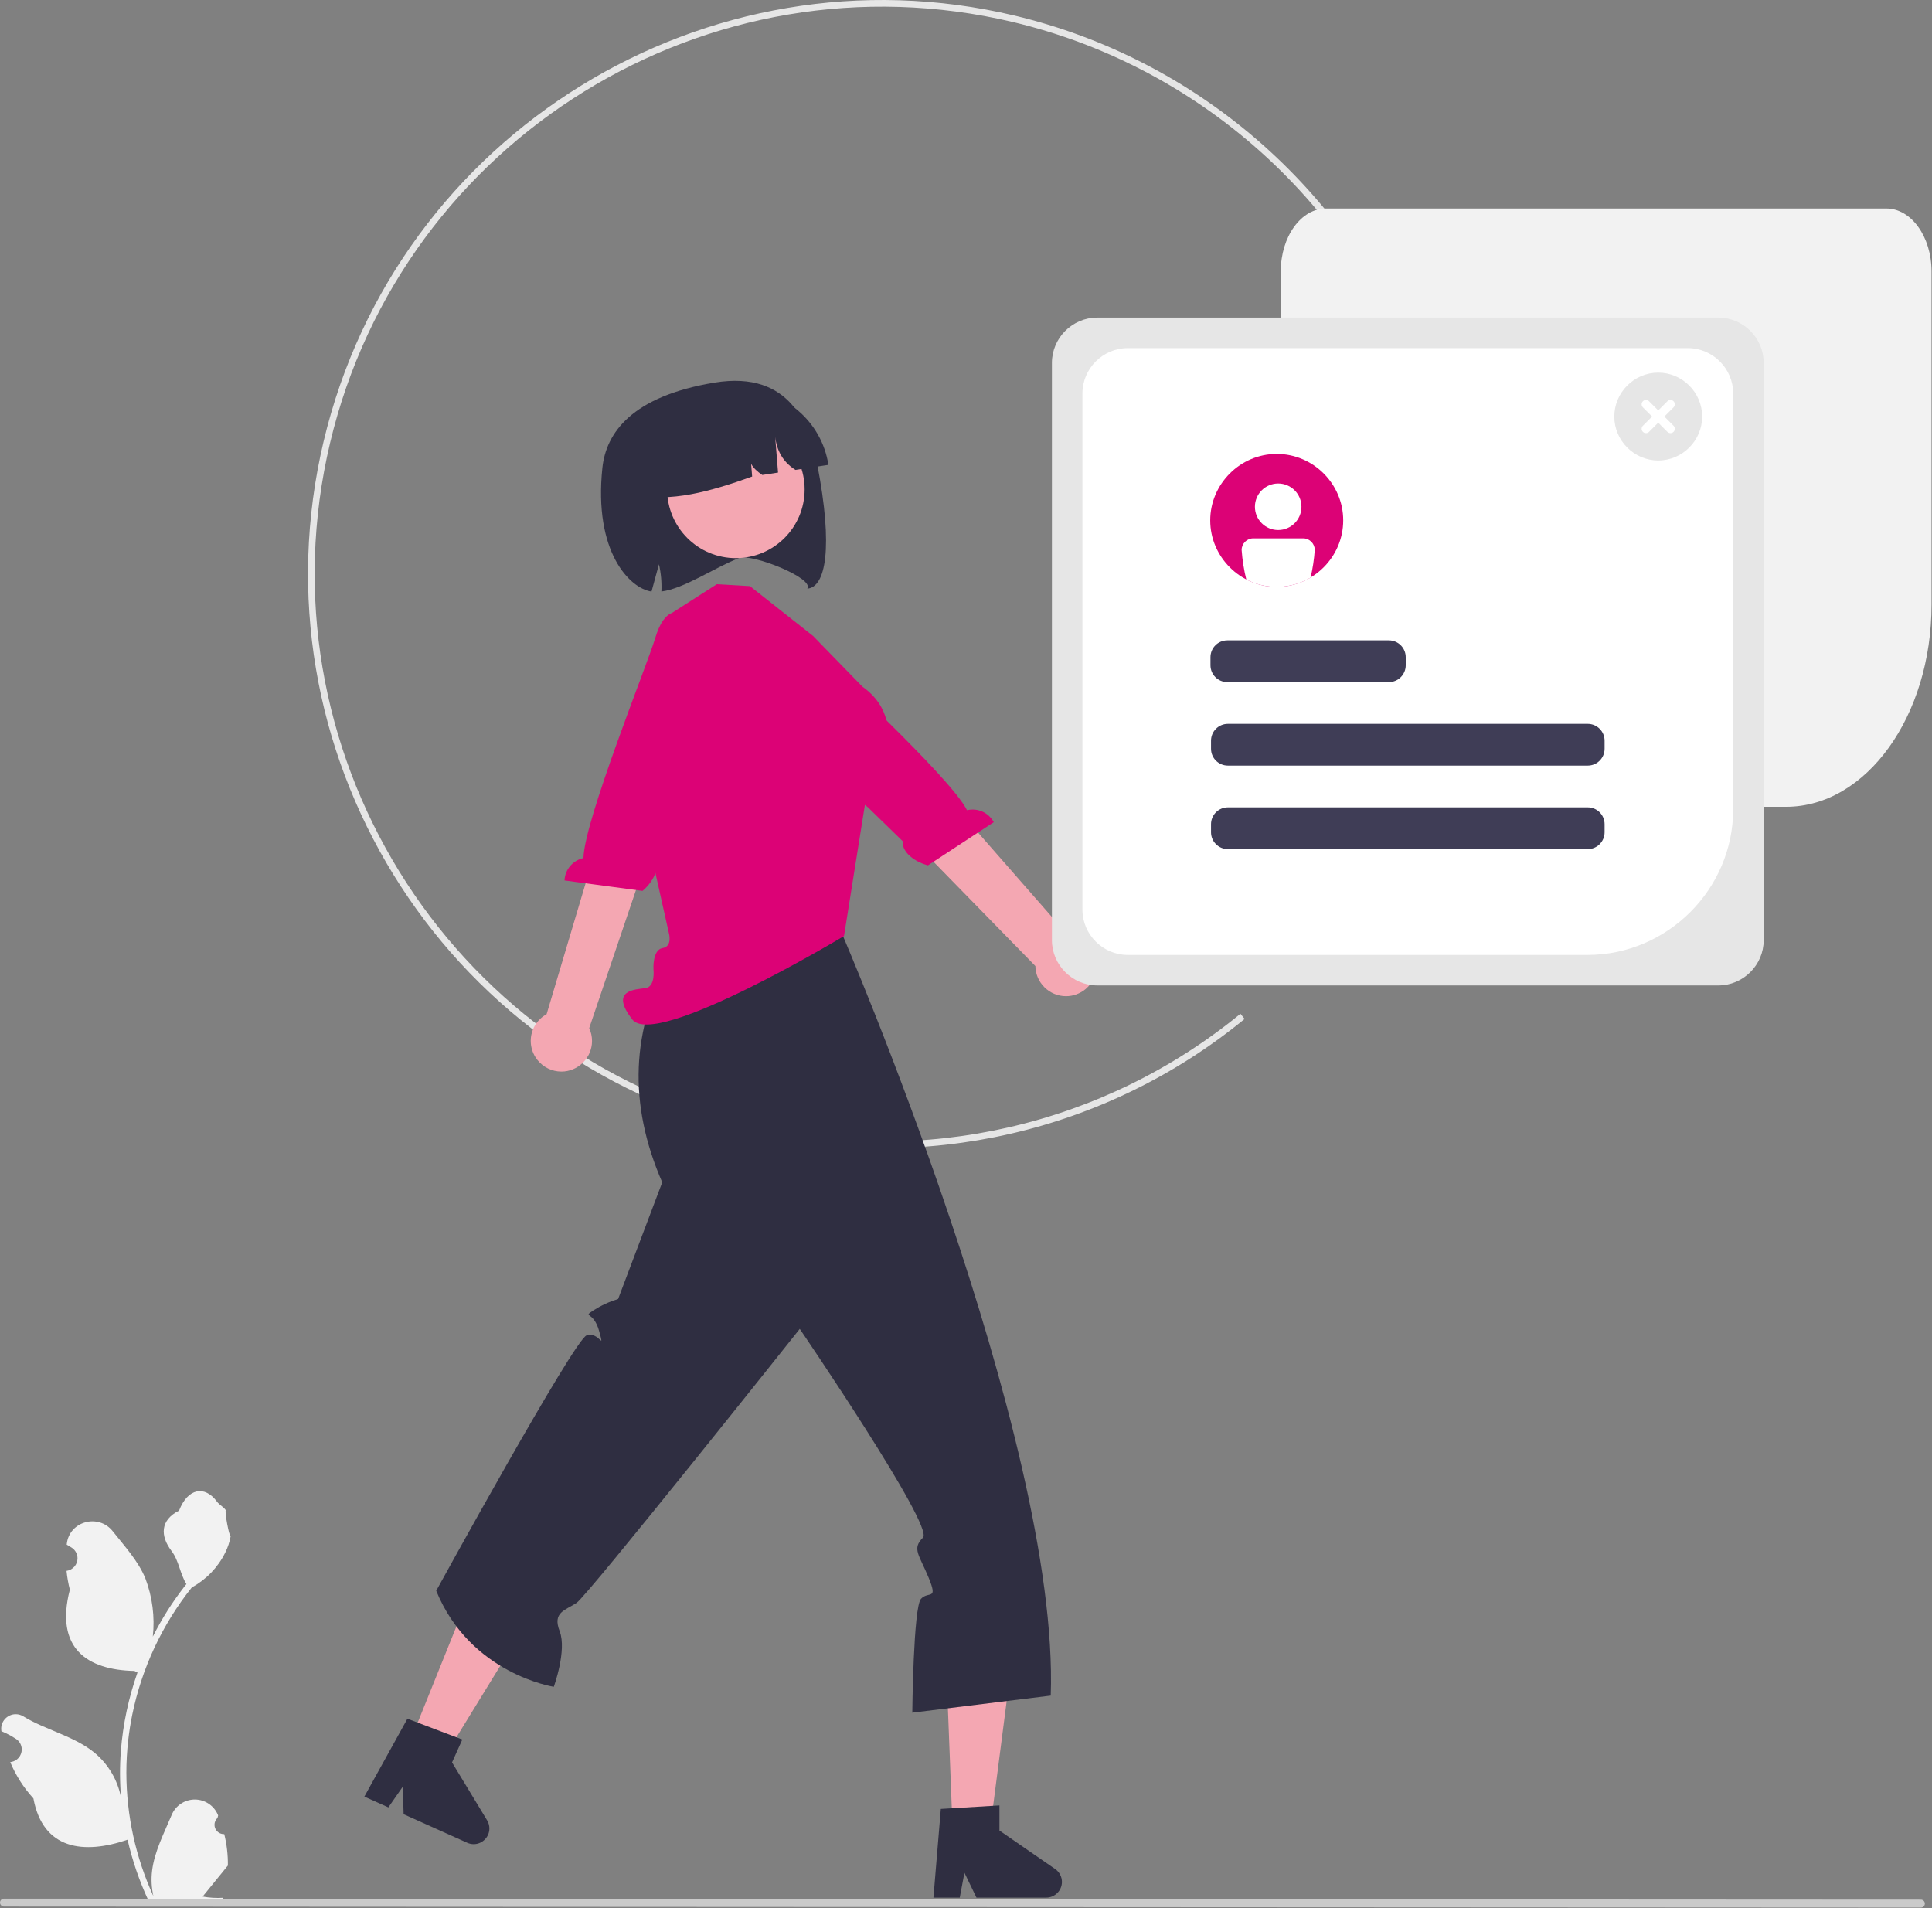 <?xml version="1.0" encoding="UTF-8" standalone="no"?><!DOCTYPE svg PUBLIC "-//W3C//DTD SVG 1.1//EN" "http://www.w3.org/Graphics/SVG/1.1/DTD/svg11.dtd"><svg width="100%" height="100%" viewBox="0 0 2422 2392" version="1.1" xmlns="http://www.w3.org/2000/svg" xmlns:xlink="http://www.w3.org/1999/xlink" xml:space="preserve" xmlns:serif="http://www.serif.com/" style="fill-rule:evenodd;clip-rule:evenodd;stroke-linejoin:round;stroke-miterlimit:2;"><rect x="0" y="0" width="2422" height="2392" fill="#808080" stroke="none"/><path d="M939.43,1419.62c-385.997,-91.703 -625.422,-480.338 -533.719,-866.335c91.703,-385.998 480.338,-625.422 866.335,-533.719c227.335,54.256 414.653,215.781 501.753,432.664l-7.735,3.106c-86.089,-214.375 -271.239,-374.034 -495.944,-427.663c-381.523,-90.639 -765.661,146.014 -856.301,527.538c-90.64,381.523 146.013,765.661 527.537,856.301c215.13,51.851 442.582,-0.258 613.682,-140.594l5.258,6.46c-173.102,141.982 -403.217,194.702 -620.866,142.242Z" style="fill:#e6e6e6;fill-rule:nonzero;"/><path d="M2239.02,1011.44l-576.706,-0c-31.266,-0 -56.704,-35.342 -56.704,-78.778l-0,-592.509c-0,-43.437 25.439,-78.779 56.704,-78.779l702.394,0c31.265,0 56.704,35.342 56.704,78.779l-0,417.893c-0,139.723 -81.82,253.394 -182.392,253.394Z" style="fill:#f2f2f2;fill-rule:nonzero;"/><path d="M1194.45,2299.28l45.992,0l44.695,-345.912l-104.166,-0l13.479,345.912Z" style="fill:#f4a7b2;fill-rule:nonzero;"/><path d="M1179.44,2267.78l73.475,-4.386l-0,31.48l69.854,48.244c5.312,3.668 8.491,9.726 8.491,16.182c0,10.787 -8.876,19.663 -19.663,19.663c-0,-0 -87.476,-0 -87.476,-0l-15.077,-31.138l-5.887,31.138l-32.982,-0l9.265,-111.183Z" style="fill:#2f2e41;fill-rule:nonzero;"/><path d="M511.546,2189.57l41.958,18.829l182.404,-297.296l-95.033,-42.646l-129.329,321.113Z" style="fill:#f4a7b2;fill-rule:nonzero;"/><path d="M510.749,2154.69l68.829,26.082l-12.888,28.72l43.978,72.616c1.862,3.072 2.846,6.596 2.846,10.188c-0,10.787 -8.876,19.664 -19.664,19.664c-2.775,-0 -5.519,-0.588 -8.051,-1.725l-79.807,-35.814l-1.007,-34.582l-18.12,25.998l-30.09,-13.503l53.974,-97.644Z" style="fill:#2f2e41;fill-rule:nonzero;"/><path d="M842.444,1198.61l212.734,-28.844c0,0 273.486,632.496 262.036,955.938l-173.549,21.41c0,-0 1.321,-132.63 10.949,-142.777c9.627,-10.146 21.504,2.759 9.627,-26.259c-11.877,-29.019 -21.406,-36.35 -7.14,-50.499c14.266,-14.15 -154.509,-261.616 -154.509,-261.616c0,0 -265.569,334.028 -279.821,343.53c-14.252,9.501 -30.445,11.596 -21.161,35.49c9.285,23.893 -7.351,69.676 -7.351,69.676c0,-0 -104.658,-15.875 -147.414,-120.39c0,0 172.891,-314.965 188.585,-320.193c15.694,-5.227 22.82,20.901 15.694,-5.227c-7.126,-26.129 -21.378,-16.628 -7.126,-26.129c9.6,-6.128 19.988,-10.922 30.879,-14.252l55.301,-146.202c-42.633,-97.787 -39.905,-192.434 12.266,-283.656Z" style="fill:#2f2e41;fill-rule:nonzero;"/><path d="M840.404,1031.25l7.809,72.421l-4.596,94.97l210.354,-24.991l19.767,-142.4l-25.184,0.246l-208.15,-0.246Z" style="fill:#ffb6b6;fill-rule:nonzero;"/><path d="M1019.33,797.319l-79.167,-62.5l-41.557,-2.416l-61.664,39.503l-15.099,77.031l-35.71,86.742l52.377,234.091c-0,0 4.912,16.798 -7.961,18.816c-12.873,2.018 -11.329,26.778 -11.329,26.778c0,0 2.621,21.46 -9.879,23.35c-12.5,1.889 -45.831,1.89 -16.664,39.39c29.166,37.5 265.392,-104.627 265.392,-104.627l27.971,-175.514c-0,0 64.98,-87.276 -4.999,-137.26l-61.711,-63.384Z" style="fill:#dc0276;fill-rule:nonzero;"/><path d="M673.732,1328.81c-5.424,-6.768 -8.381,-15.187 -8.381,-23.861c0,-13.948 7.648,-26.827 19.895,-33.502l99.58,-334.187l62.266,31.349l-108.444,320.314c2.331,5.044 3.538,10.535 3.538,16.091c0,21.046 -17.318,38.363 -38.363,38.363c-11.722,0 -22.82,-5.372 -30.091,-14.567l0,0Z" style="fill:#f4a7b2;fill-rule:nonzero;"/><path d="M851.245,768.814c-0,0 -17.8,-9.46 -29.975,31.475c-9.746,32.771 -88.836,227.971 -89.844,275.429c-13.346,2.828 -23.157,14.427 -23.734,28.056l97.786,13.104c17.088,-14.412 21.571,-33.877 14.959,-39.655l21.232,-57.988l88.577,-184.497l-66.014,-59.314l-12.987,-6.61Z" style="fill:#dc0276;fill-rule:nonzero;"/><path d="M1373.75,1218.97c0.659,-2.832 0.991,-5.731 0.991,-8.638c0,-20.187 -16.02,-37.059 -36.179,-38.105l-228.433,-260.889l-48.457,57.82l236.297,241.919c0.299,20.836 17.522,37.813 38.359,37.813c17.871,-0 33.489,-12.487 37.422,-29.92Z" style="fill:#f4a7b2;fill-rule:nonzero;"/><path d="M971.526,790.8c-0,0 11.958,-16.226 40.637,15.418c22.96,25.333 178.685,167.136 200.117,209.491c13.256,-3.221 27.119,2.994 33.533,15.033l-82.504,54.103c-21.639,-5.606 -34.099,-21.218 -30.636,-29.286l-44.22,-43.104l-159.651,-128.05l33.871,-82.029l8.853,-11.576Z" style="fill:#dc0276;fill-rule:nonzero;"/><path d="M1012.05,737.937c9.166,-13.167 -70.042,-44.292 -85.375,-38.375c-31.459,12.208 -68.625,38.291 -97.542,42c0.554,-11.475 -0.47,-22.971 -3.042,-34.167c-3.125,11.375 -6.208,22.792 -9.333,34.208c-27.292,-3.875 -72.75,-49.625 -61.583,-155.166c4.625,-43.459 36.5,-89.667 140.666,-106.792c96.167,-15.75 119.625,55.625 128.625,102.25c20.5,105.875 10.375,154.417 -12.416,156.042Z" style="fill:#2f2e41;fill-rule:nonzero;"/><circle cx="922.531" cy="613.546" r="86.17" style="fill:#f4a7b2;"/><path d="M1038.51,582.798l-41.277,6.308c-18.204,-11.402 -25.137,-28.319 -26.002,-48.206l4.15,51.546l-19.728,3.015c-12.877,-8.592 -18.631,-17.895 -15.168,-28.121l2.42,30.069c-52.585,18.947 -103.559,32.92 -146.593,22.402c-0.854,-5.587 -1.283,-11.231 -1.283,-16.883c0,-54.962 40.545,-102.173 94.876,-110.476l21.245,-3.247c5.588,-0.854 11.232,-1.282 16.884,-1.282c54.962,-0 102.173,40.544 110.476,94.875Z" style="fill:#2f2e41;fill-rule:nonzero;"/><path d="M281.121,2299.37c-0.179,0.008 -0.358,0.012 -0.537,0.012c-6.418,-0 -11.698,-5.281 -11.698,-11.698c-0,-3.26 1.363,-6.376 3.757,-8.589l0.801,-3.187c-0.105,-0.255 -0.211,-0.51 -0.318,-0.765c-4.909,-11.595 -16.336,-19.166 -28.927,-19.166c-12.676,0 -24.163,7.673 -29.018,19.382c-9.477,22.825 -21.543,45.689 -24.514,69.823c-1.308,10.668 -0.756,21.482 1.631,31.961c-22.258,-48.554 -33.817,-101.331 -33.892,-154.744c-0.005,-13.404 0.74,-26.798 2.231,-40.118c1.232,-10.921 2.941,-21.763 5.127,-32.528c11.93,-58.405 37.548,-113.155 74.742,-159.738c18.001,-9.822 32.564,-24.931 41.716,-43.281c3.316,-6.597 5.66,-13.639 6.959,-20.908c-2.031,0.266 -7.658,-30.663 -6.126,-32.56c-2.83,-4.295 -7.896,-6.43 -10.987,-10.621c-15.372,-20.842 -36.552,-17.203 -47.609,11.12c-23.619,11.921 -23.848,31.691 -9.355,50.705c9.22,12.097 10.487,28.465 18.578,41.416c-0.833,1.066 -1.699,2.098 -2.531,3.163c-15.215,19.565 -28.476,40.573 -39.592,62.724c2.703,-24.814 -0.524,-49.92 -9.415,-73.244c-9.011,-21.739 -25.901,-40.047 -40.775,-58.84c-17.866,-22.573 -54.501,-12.722 -57.649,15.893c-0.03,0.277 -0.06,0.554 -0.089,0.831c2.209,1.247 4.372,2.57 6.487,3.969c4.403,2.941 7.053,7.899 7.053,13.193c-0,7.796 -5.745,14.494 -13.45,15.682l-0.323,0.05c0.787,7.962 2.178,15.853 4.161,23.604c-19.081,73.792 22.114,100.669 80.935,101.876c1.298,0.666 2.564,1.332 3.862,1.965c-11.169,31.652 -18.175,64.622 -20.841,98.08c-1.51,19.74 -1.421,39.569 0.266,59.295l-0.1,-0.699c-4.261,-21.93 -15.966,-41.729 -33.126,-56.032c-25.493,-20.942 -61.509,-28.653 -89.011,-45.486c-2.935,-1.884 -6.351,-2.886 -9.839,-2.886c-9.991,-0 -18.211,8.221 -18.211,18.211c-0,0.8 0.052,1.599 0.157,2.392c0.037,0.245 0.075,0.49 0.113,0.735c4.1,1.67 8.091,3.593 11.952,5.759c2.209,1.247 4.372,2.57 6.488,3.969c4.402,2.941 7.052,7.899 7.052,13.193c-0,7.796 -5.745,14.494 -13.45,15.682l-0.323,0.05c-0.233,0.033 -0.433,0.066 -0.666,0.1c7.005,16.725 16.837,32.121 29.064,45.511c11.931,64.417 63.175,70.529 117.99,51.77l0.033,0c6.015,26.135 14.729,51.574 26.002,75.908l92.887,-0c0.333,-1.032 0.633,-2.098 0.933,-3.13c-8.598,0.541 -17.23,0.027 -25.703,-1.531c6.892,-8.456 13.784,-16.98 20.675,-25.436c0.154,-0.158 0.298,-0.325 0.433,-0.499c3.496,-4.328 7.025,-8.623 10.521,-12.951l0.001,-0.005c0.187,-13.267 -1.336,-26.503 -4.529,-39.38l-0.003,-0.003Z" style="fill:#f2f2f2;fill-rule:nonzero;"/><path d="M4.961,2390.18l2403.12,1.28c2.722,0 4.961,-2.239 4.961,-4.961c0,-2.722 -2.239,-4.961 -4.961,-4.961c0,-0 -2403.12,-1.281 -2403.12,-1.281c-2.716,0.008 -4.947,2.245 -4.947,4.961c0,2.717 2.231,4.954 4.947,4.962Z" style="fill:#cacaca;fill-rule:nonzero;"/><path d="M2154.31,1235.39l-778.898,0c-31.094,-0.036 -56.668,-25.611 -56.704,-56.704l-0,-723.846c0.036,-31.093 25.61,-56.668 56.704,-56.704l778.898,0c31.094,0.036 56.668,25.611 56.704,56.704l0,723.846c-0.036,31.093 -25.61,56.668 -56.704,56.704Z" style="fill:#e6e6e6;fill-rule:nonzero;"/><path d="M1990.37,1197.15l-576.706,0c-31.094,-0.036 -56.668,-25.61 -56.704,-56.704l-0,-647.319c0.036,-31.094 25.61,-56.668 56.704,-56.704l702.393,-0c31.094,0.036 56.668,25.61 56.705,56.704l-0,521.632c-0.113,100.014 -82.378,182.279 -182.392,182.391Z" style="fill:#fff;fill-rule:nonzero;"/><path d="M1683.88,652.336c-0,0.023 -0,0.083 -0,0.09c-0,45.727 -37.628,83.354 -83.354,83.354c-45.727,0 -83.355,-37.627 -83.355,-83.354c0,-45.719 37.615,-83.343 83.334,-83.354c0.037,-0 0.074,-0 0.111,-0c45.677,-0 83.264,37.586 83.264,83.264Z" style="fill:#dc0276;fill-rule:nonzero;"/><path d="M1762.25,823.9l-0,10.095c-0,11.658 -9.465,21.123 -21.123,21.123l-202.527,0c-11.658,0 -21.122,-9.465 -21.122,-21.123l-0,-10.095c-0,-11.658 9.464,-21.123 21.122,-21.123l202.527,-0c11.658,-0 21.123,9.465 21.123,21.123Z" style="fill:#3f3d56;"/><path d="M2011.56,928.583l0,10.096c0,11.658 -9.465,21.123 -21.123,21.123l-451.149,-0c-11.658,-0 -21.123,-9.465 -21.123,-21.123l0,-10.096c0,-11.658 9.465,-21.123 21.123,-21.123l451.149,-0c11.658,-0 21.123,9.465 21.123,21.123Z" style="fill:#3f3d56;"/><path d="M2011.56,1033.27l0,10.096c0,11.658 -9.465,21.123 -21.123,21.123l-451.149,-0c-11.658,-0 -21.123,-9.465 -21.123,-21.123l0,-10.096c0,-11.658 9.465,-21.123 21.123,-21.123l451.149,0c11.658,0 21.123,9.465 21.123,21.123Z" style="fill:#3f3d56;"/><circle cx="1602.36" cy="635.318" r="29.167" style="fill:#fff;"/><path d="M1633.63,674.905l-62.5,-0c-7.997,0.009 -14.575,6.586 -14.584,14.583c0.89,12.491 2.842,24.883 5.834,37.042c25.452,13.116 55.947,12.217 80.583,-2.375c2.676,-11.396 4.431,-22.989 5.25,-34.667c-0.009,-7.997 -6.586,-14.574 -14.583,-14.583Z" style="fill:#fff;fill-rule:nonzero;"/><path d="M2078.8,577.29c-30.213,0 -55.075,-24.862 -55.075,-55.075c-0,-30.213 24.862,-55.075 55.075,-55.075c30.213,-0 55.075,24.862 55.075,55.075c0,0 0,0 0,0c0,30.214 -24.862,55.075 -55.075,55.075Z" style="fill:#e6e6e6;fill-rule:nonzero;"/><path d="M2098,533.74l-11.525,-11.525l11.525,-11.524c1.018,-1.019 1.591,-2.402 1.591,-3.842c0,-2.981 -2.452,-5.433 -5.433,-5.433c-1.44,-0 -2.823,0.573 -3.841,1.591l-11.525,11.525l-11.525,-11.525c-1.019,-1.018 -2.402,-1.591 -3.842,-1.591c-2.98,-0 -5.433,2.452 -5.433,5.433c0,1.44 0.573,2.823 1.591,3.842l11.525,11.525l-11.525,11.524c-1.018,1.019 -1.591,2.402 -1.591,3.842c0,2.98 2.453,5.433 5.433,5.433c1.44,-0 2.823,-0.573 3.842,-1.591l11.525,-11.525l11.524,11.524c1.019,1.019 2.402,1.592 3.842,1.592c2.981,-0 5.433,-2.453 5.433,-5.433c0,-1.441 -0.573,-2.823 -1.591,-3.842l-0,0Z" style="fill:#fff;fill-rule:nonzero;"/></svg>